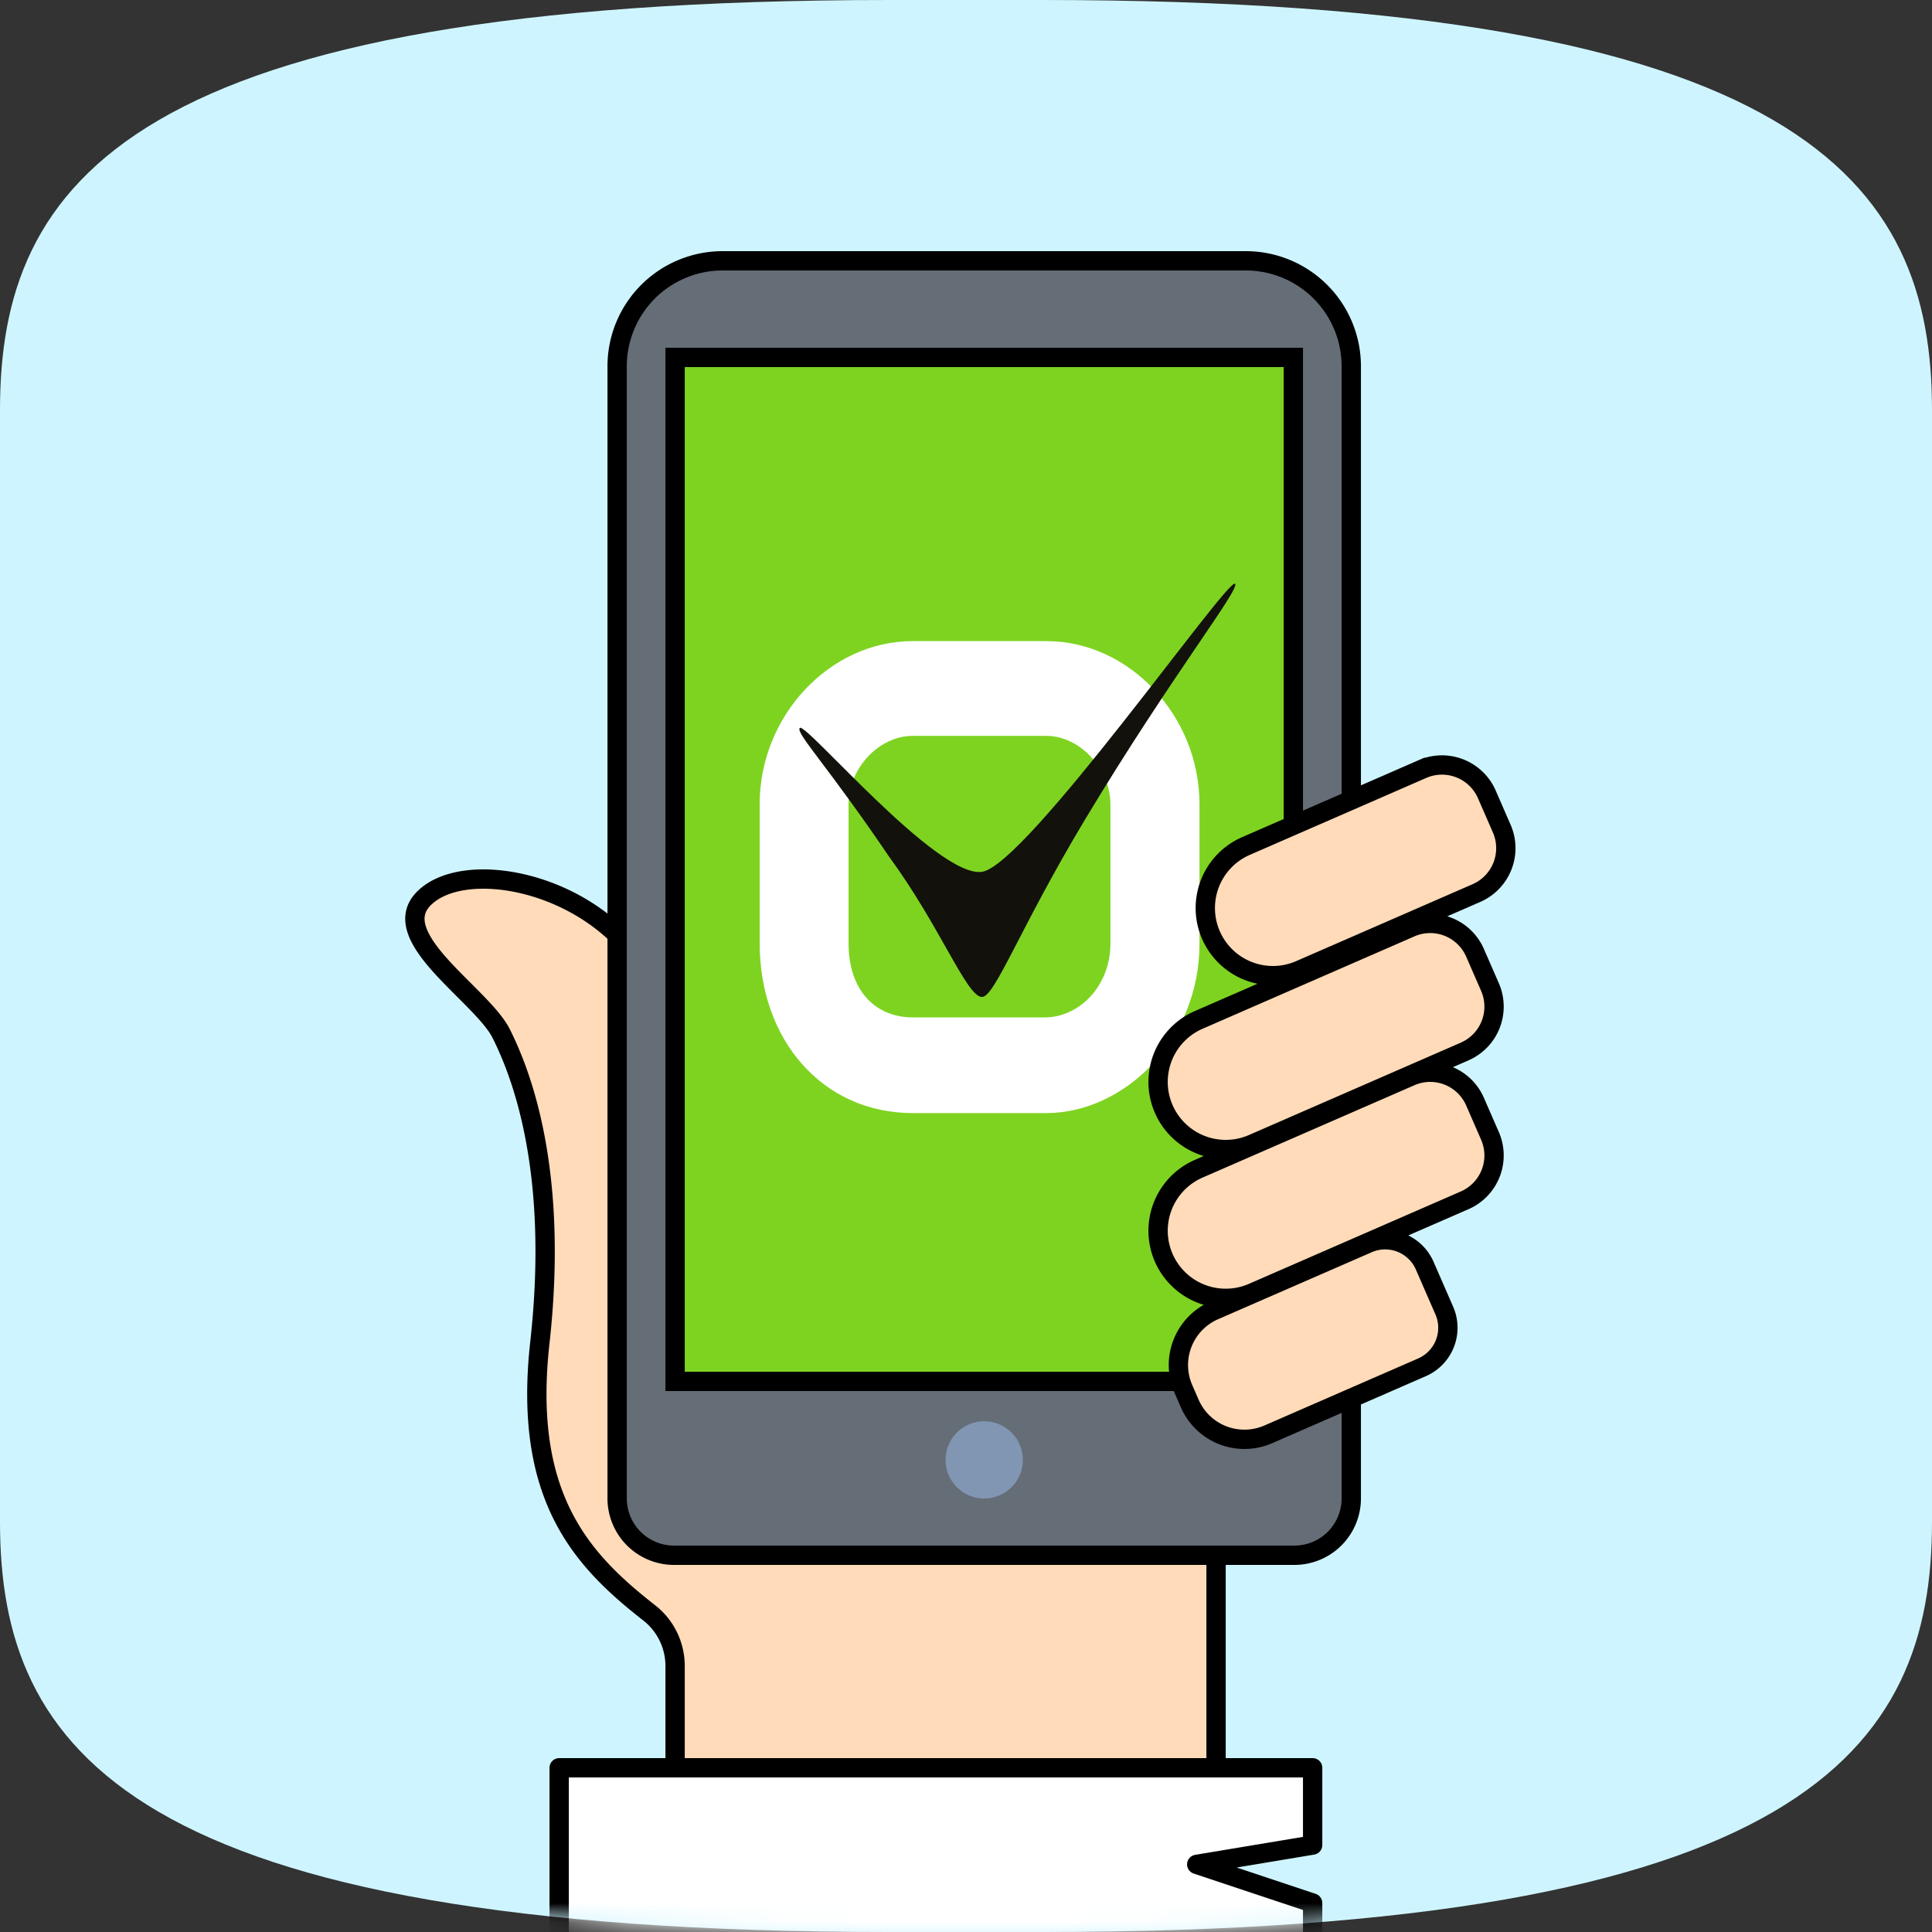 <svg xmlns="http://www.w3.org/2000/svg" xmlns:xlink="http://www.w3.org/1999/xlink" width="100" height="100" viewBox="0 0 100 100">
    <rect x="0" y="0" width="100" height="100" fill="#333333" stroke="none"/>
    <defs>
        <path id="a" d="M53.948 0h-7.895C6.58 0 0 9.496 0 21.212v57.576C0 90.504 6.58 100 46.053 100h7.895C93.421 100 100 90.504 100 78.788V21.212C100 9.496 93.421 0 53.948 0"/>
    </defs>
    <g fill="none" fill-rule="evenodd">
        <mask id="b" fill="#fff">
            <use xlink:href="#a"/>
        </mask>
        <use fill="#CEF5FF" xlink:href="#a"/>
        <g mask="url(#b)">
            <path fill="#FFDBB9" stroke="#000" d="M32.943 49.5c-3-4-9-5-11-3s3 5 4 7 3 7 2 16c-.89 8 2.173 11.259 5.674 13.992a3.493 3.493 0 0 1 1.326 2.757V93.5h28v-20l-30-24z"/>
            <path fill="#656D77" stroke="#000" d="M66.998 80.5H34.887a2.944 2.944 0 0 1-2.944-2.945V18.959a5.459 5.459 0 0 1 5.459-5.459h27.08a5.46 5.46 0 0 1 5.46 5.459v58.596a2.945 2.945 0 0 1-2.944 2.945"/>
            <path fill="#7ED321" stroke="#000" d="M34.943 71.5h32v-53h-32z"/>
            <path fill="#8096B2" d="M52.942 75.5a2 2 0 1 1-3.998.001 2 2 0 0 1 3.998-.001"/>
            <path fill="#FFF" stroke="#000" stroke-linecap="round" stroke-linejoin="round" d="M28.942 91.5h39v4l-6 1 6 2v3h-39z"/>
            <path fill="#FFF" d="M47.25 38.089c-1.777 0-3.328 1.698-3.328 3.536v7.219c0 2.4 1.371 3.817 3.327 3.817h6.821c1.813 0 3.406-1.65 3.406-3.817v-7.22c0-1.837-1.593-3.535-3.318-3.535H47.25zM39.32 48.844v-7.22c0-4.572 3.626-8.441 7.928-8.441h6.91c4.294 0 7.927 3.869 7.927 8.442v7.219c0 5.043-3.942 8.769-7.928 8.769H47.25c-4.703 0-7.928-3.818-7.928-8.77z"/>
            <path fill="#13110C" d="M41.396 37.678c-.224.262 1.41 1.919 4.638 6.685 2.637 3.6 3.996 7.219 4.788 7.24.668.018 1.955-3.55 5.33-9.168 4.445-7.4 8.101-12.018 7.77-12.223-.419-.263-10.786 14.56-13.09 14.912-2.312.35-9.152-7.776-9.436-7.446"/>
            <path fill="#FFDBB9" stroke="#000" d="M76.422 46.224l-9.137 3.984a3.5 3.5 0 1 1-2.797-6.417l9.136-3.984a2.533 2.533 0 0 1 3.334 1.31l.773 1.773a2.533 2.533 0 0 1-1.31 3.334M75.812 54.425l-10.97 4.783a3.5 3.5 0 1 1-2.798-6.417l10.97-4.784a2.533 2.533 0 0 1 3.334 1.31l.773 1.773a2.533 2.533 0 0 1-1.309 3.334M75.812 62.128l-10.97 4.783a3.5 3.5 0 1 1-2.798-6.417l10.97-4.783a2.533 2.533 0 0 1 3.334 1.31l.773 1.773a2.533 2.533 0 0 1-1.309 3.334M73.601 70.773l-7.956 3.469a3.088 3.088 0 0 1-4.064-1.596l-.33-.758a3.087 3.087 0 0 1 1.596-4.063l7.956-3.469a2.233 2.233 0 0 1 2.94 1.155l1.013 2.322a2.233 2.233 0 0 1-1.155 2.94"/>
        </g>
    </g>
</svg>
